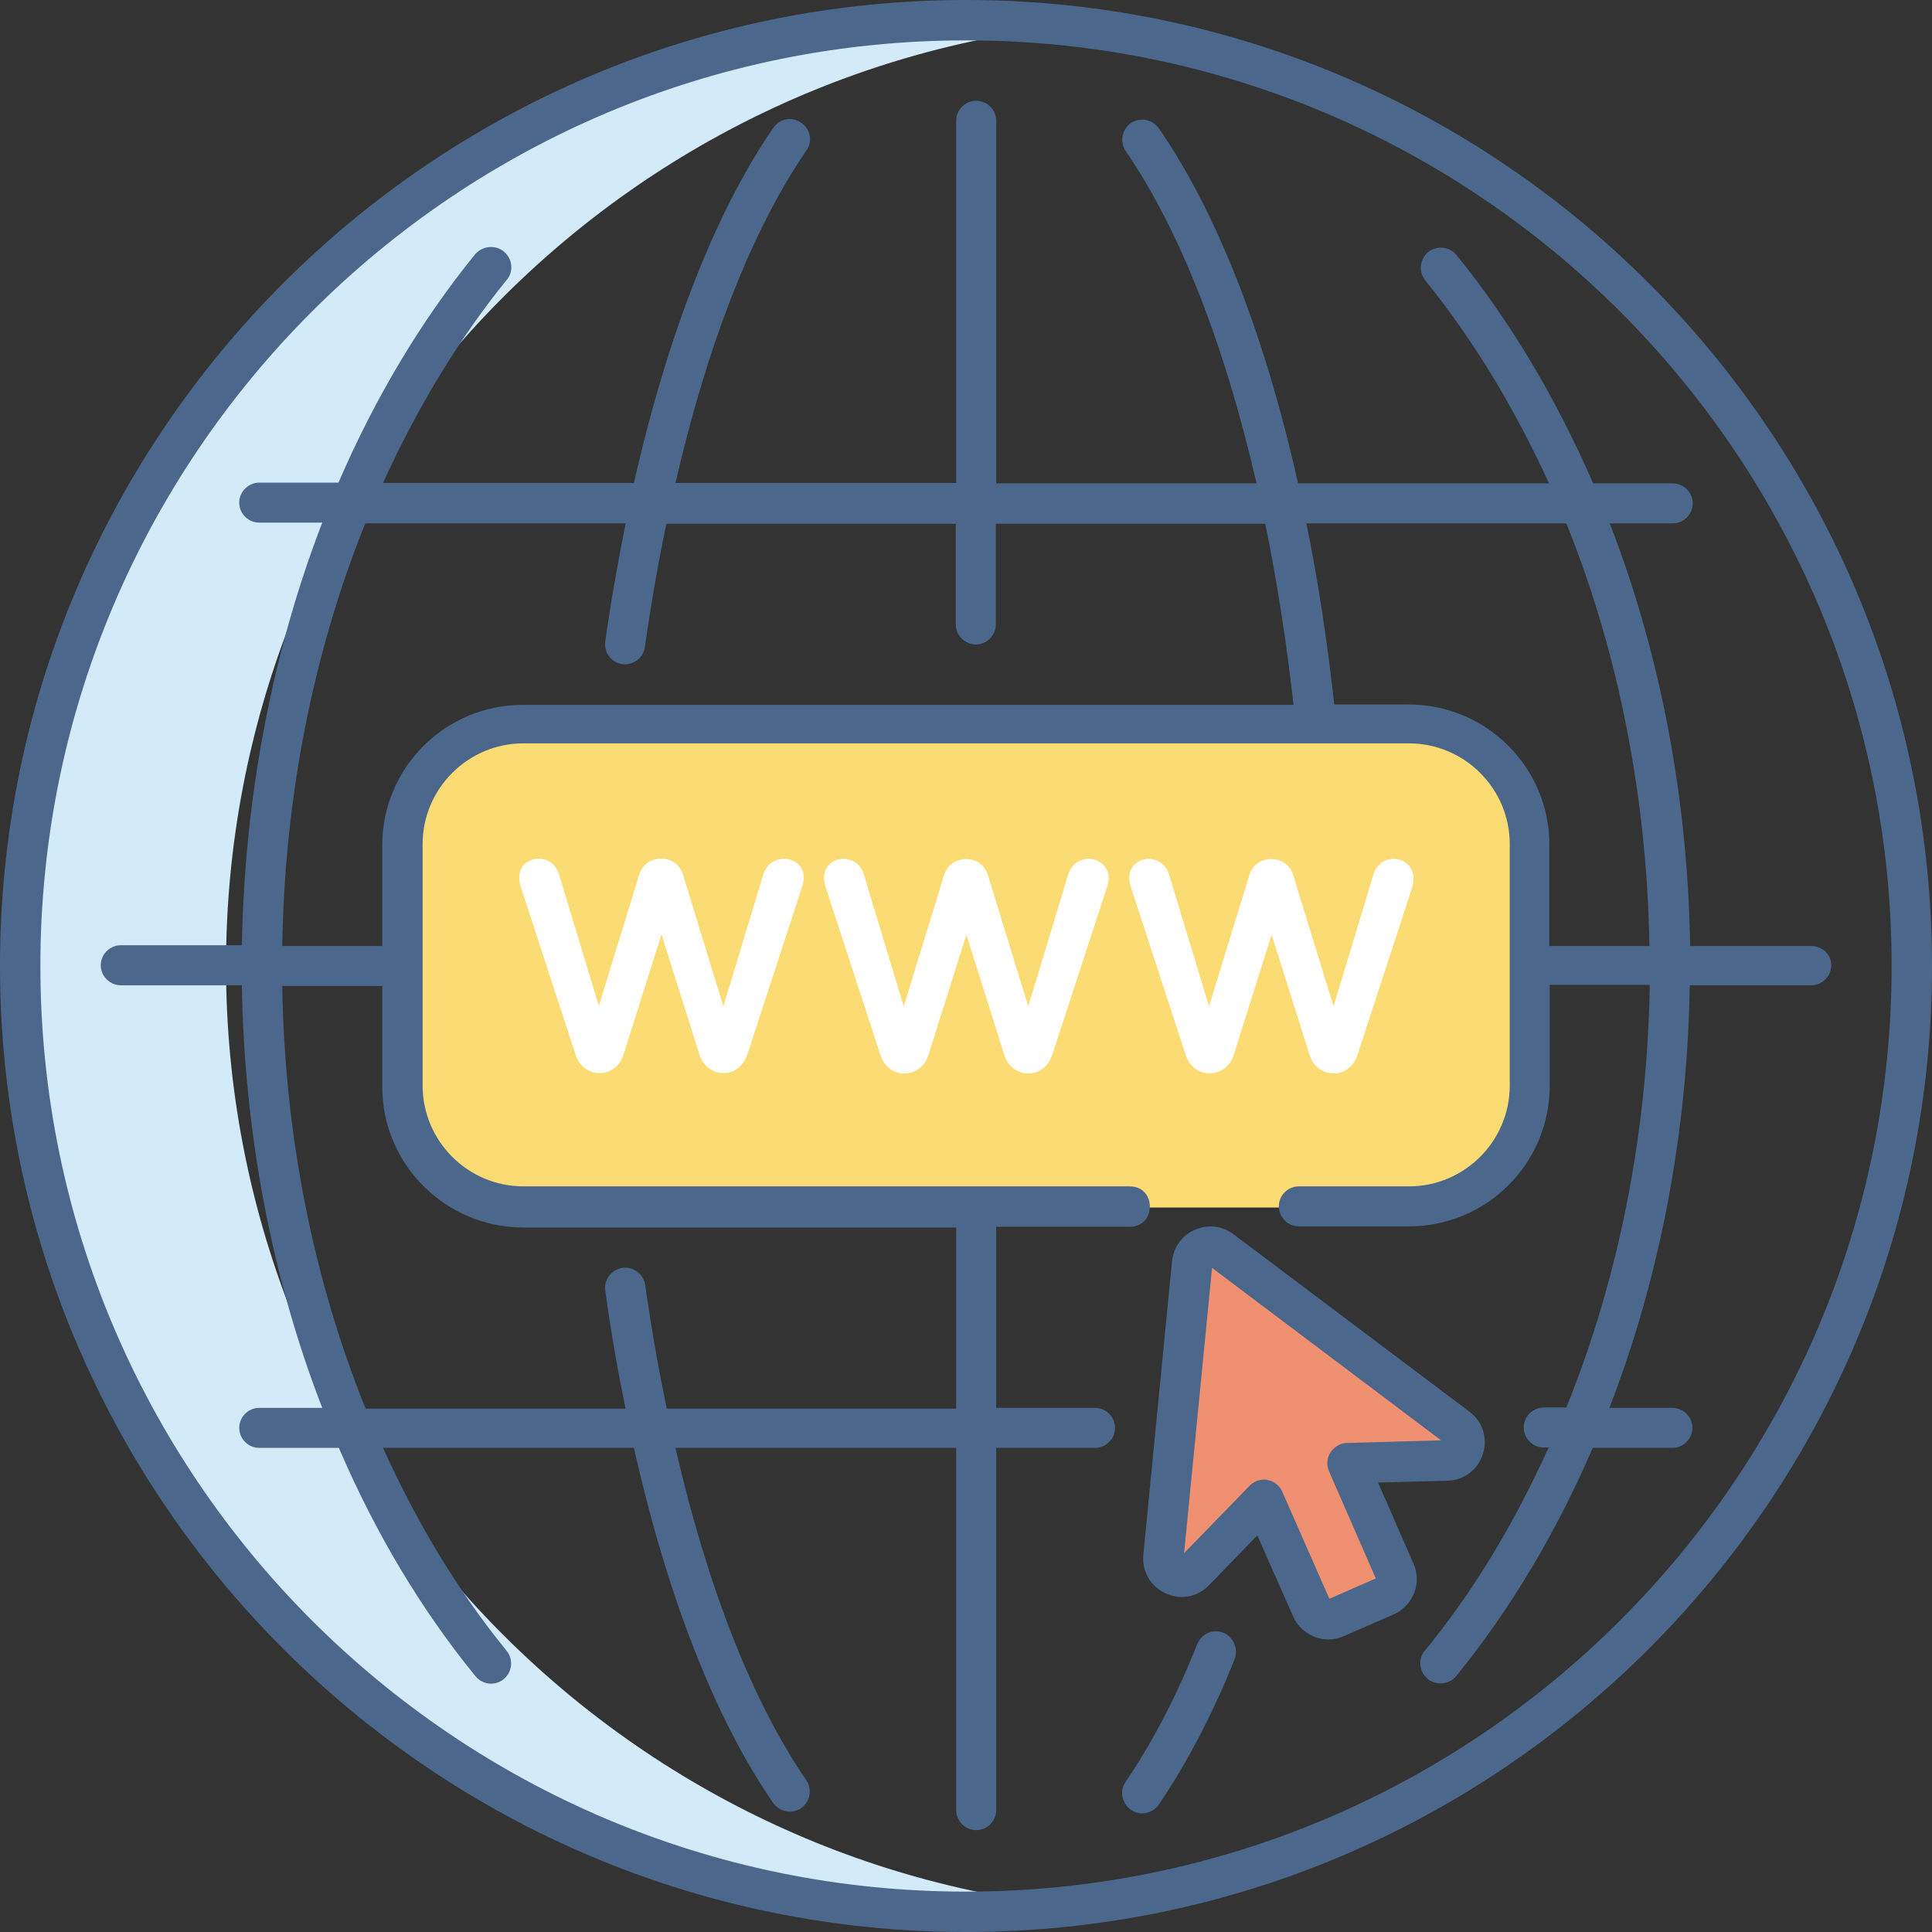 <?xml version="1.0" encoding="utf-8"?>
<svg xmlns="http://www.w3.org/2000/svg" xmlns:xlink="http://www.w3.org/1999/xlink" version="1.1" id="_x30_3_Internet_1_" x="0px" y="0px" viewBox="0 0 512 512" style="enable-background:new 0 0 512 512;" xml:space="preserve">
<rect x="0" y="0" width="512" height="512" fill="#333333" stroke="none"/>
<style type="text/css">
	.st0{fill:#D3EAF8;}
	.st1{fill:#FBDB74;}
	.st2{fill:#EF9070;}
	.st3{fill:#4B688C;}
	.st4{fill:#FFFFFF;}
</style>
<g id="_x30_3_Internet">
	<g>
		<g>
			<path class="st0" d="M283.3,505.2c-9,1-18.1,1.5-27.3,1.5C117.5,506.7,5.3,394.5,5.3,256S117.5,5.3,256,5.3     c9.2,0,18.3,0.5,27.3,1.5C157.7,20.4,59.9,126.8,59.9,256S157.7,491.6,283.3,505.2z"></path>
		</g>
		<g>
			<path class="st1" d="M405.3,224v64c0,17.7-14.3,32-32,32H138.7c-17.7,0-32-14.3-32-32v-64c0-17.7,14.3-32,32-32h234.7     C391,192,405.3,206.3,405.3,224z"></path>
		</g>
		<g>
			<path class="st2" d="M357.1,387.8l12.6,28.8c1.1,2.5,0,5.3-2.5,6.4l-13.3,5.8c-2.5,1.1-5.3,0-6.4-2.5l-12.7-28.8l-18.3,18.9     c-3.2,3.3-8.8,0.7-8.3-3.9l7.6-77.8c0.4-3.8,4.7-5.7,7.7-3.4l62.5,47c3.7,2.8,1.8,8.6-2.8,8.7L357.1,387.8z"></path>
		</g>
		<g>
			<path class="st3" d="M256,0C114.8,0,0,114.8,0,256s114.8,256,256,256s256-114.8,256-256S397.2,0,256,0z M256,501.3     c-135.3,0-245.3-110-245.3-245.3S120.7,10.7,256,10.7s245.3,110,245.3,245.3S391.3,501.3,256,501.3z"></path>
			<path class="st3" d="M324.2,432.7c-2.7-1.1-5.8,0.2-6.9,3c-5.7,14.2-12.1,26.4-19,36.5c-1.7,2.4-1,5.7,1.4,7.4     c2.4,1.7,5.7,1.1,7.4-1.4c7.3-10.7,14.1-23.6,20.1-38.5C328.2,436.9,326.9,433.8,324.2,432.7z"></path>
			<path class="st3" d="M480,250.7h-32.1c-0.6-39.1-7.9-77.5-21.3-112h16.7c2.9,0,5.3-2.4,5.3-5.3c0-2.9-2.4-5.3-5.3-5.3h-21.1     c-9.8-22.5-21.9-42.9-36.2-60.5c-1.9-2.3-5.2-2.6-7.5-0.8c-2.3,1.9-2.6,5.2-0.8,7.5c12.8,15.8,23.7,33.9,32.8,53.8H344     c-8.8-39.3-21.5-71.8-36.9-94.1c-1.7-2.4-5-3-7.4-1.4c-2.4,1.7-3,5-1.4,7.4c14.3,20.8,26.2,51.2,34.7,88.1h-69V32     c0-2.9-2.4-5.3-5.3-5.3s-5.3,2.4-5.3,5.3v96H179c8.5-36.9,20.4-67.3,34.7-88.1c1.7-2.4,1.1-5.7-1.4-7.4c-2.4-1.7-5.7-1.1-7.4,1.4     c-15.3,22.3-28,54.8-36.9,94.1h-66.5c9-19.8,19.9-37.9,32.6-53.6c1.9-2,1.9-5.2-0.1-7.3c-2-2.1-5.4-2.2-7.6-0.2     c-0.2,0.2-0.3,0.3-0.5,0.5c-14.3,17.6-26.5,38-36.2,60.5h-21c-2.9,0-5.3,2.4-5.3,5.3s2.4,5.3,5.3,5.3h16.7     c-13.3,34.5-20.6,72.9-21.3,112H32c-2.9,0-5.3,2.4-5.3,5.3s2.4,5.3,5.3,5.3h32.1c0.6,39,7.9,77.5,21.3,112H68.7     c-2.9,0-5.3,2.4-5.3,5.3s2.4,5.3,5.3,5.3h21.1c9.7,22.6,21.9,43,36.2,60.5c2.1,2.6,5.9,2.6,8,0.3c1.9-2,1.9-5.1,0.2-7.1     c-12.8-15.7-23.7-33.8-32.7-53.7H168c8.8,39.2,21.5,71.8,36.9,94.1c1.7,2.4,5,3,7.4,1.4c2.4-1.7,3-5,1.4-7.4     c-14.3-20.8-26.2-51.2-34.7-88.1h74.4v96c0,2.9,2.4,5.3,5.3,5.3s5.3-2.4,5.3-5.3v-96h26.2c2.9,0,5.3-2.4,5.3-5.3     s-2.4-5.3-5.3-5.3H264v-48h35.4c7.1,0,7.1-10.7,0-10.7H138.7c-14.7,0-26.7-12-26.7-26.7v-64c0-14.7,12-26.7,26.7-26.7h234.7     c14.7,0,26.7,12,26.7,26.7v64c0,14.7-12,26.7-26.7,26.7h-29.2c-2.9,0-5.3,2.4-5.3,5.3s2.4,5.3,5.3,5.3h29.2     c20.6,0,37.3-16.7,37.3-37.3V261h26.5c-0.6,39.2-8.2,77.7-22.1,112h-6c-2.9,0-5.3,2.4-5.3,5.3s2.4,5.3,5.3,5.3h1.3     c-9,19.9-19.8,38-32.6,53.6c-1.9,2-1.9,5.2,0.1,7.3c2.2,2.3,6,2.1,8-0.3c14.3-17.6,26.5-38,36.2-60.5h21.1c2.9,0,5.3-2.4,5.3-5.3     s-2.4-5.3-5.3-5.3h-16.7c13.4-34.5,20.7-73,21.3-112H480c2.9,0,5.3-2.4,5.3-5.3S482.9,250.7,480,250.7z M138.7,325.3h114.7v48     h-76.7c-2.3-11-4.2-22-5.7-32.7c-0.4-2.9-3.1-5-6-4.6s-5,3.1-4.6,6c1.4,10.3,3.2,20.8,5.4,31.3H96.9     C83,339,75.4,300.5,74.8,261.3h26.5V288C101.3,308.6,118.1,325.3,138.7,325.3z M101.3,224v26.7H74.8c0.6-39.3,8.2-77.8,22-112h69     c-2,10.1-3.9,20.5-5.4,31.3c-0.4,2.9,1.6,5.6,4.5,6c2.8,0.4,5.6-1.6,6-4.5c1.6-11.3,3.5-22.2,5.7-32.7h76.7v26.7     c0,2.9,2.4,5.3,5.3,5.3c2.9,0,5.3-2.4,5.3-5.3v-26.7h71.4c3.1,15,5.6,31.1,7.5,48H138.7C118.1,186.7,101.3,203.4,101.3,224z      M373.3,186.7h-19.7c-1.9-16.9-4.3-33-7.4-48h68.9c13.8,34.2,21.4,72.7,22,112h-26.5V224C410.7,203.4,393.9,186.7,373.3,186.7z"></path>
			<path class="st3" d="M365.2,392.9l18.4-0.5c9.6-0.3,13.5-12.5,5.8-18.3l-62.5-47c-6.3-4.8-15.5-0.8-16.3,7.1L303,412     c-0.9,9.6,10.7,15,17.4,8.1l12.8-13.2l9.5,21.5c2.3,5.1,8.3,7.5,13.4,5.2l13.3-5.8c5.1-2.3,7.5-8.3,5.2-13.4L365.2,392.9z      M352.3,423.7l-12.5-28.4c-0.7-1.6-2.2-2.8-3.9-3.1c-0.3-0.1-0.6-0.1-0.9-0.1c-1.4,0-2.8,0.6-3.8,1.6l-17.4,17.9l7.4-75.6     l60.7,45.7l-24.9,0.7c-1.8,0-3.4,1-4.4,2.5s-1.1,3.4-0.4,5l12.4,28.4L352.3,423.7z"></path>
		</g>
		<g>
			<path class="st4" d="M202.3,231.7l-10.6,35L181,231.8c-1.7-5.7-9.9-5.7-11.6,0l-10.7,34.8l-10.6-35c-2.1-6.7-12.4-4.7-10.2,3.1     l14.7,45c2.4,6.7,10.8,5.8,12.6-0.1l10.1-32l10.1,32c1.8,5.8,10.1,6.9,12.6,0l14.7-45c0.6-2.1,0.4-4-1.2-5.6     C208.8,226.5,203.7,227.2,202.3,231.7z"></path>
		</g>
		<g>
			<path class="st4" d="M283.1,231.7l-10.6,35l-10.7-34.8c-1.7-5.7-9.9-5.6-11.6,0l-10.7,34.8l-10.6-35c-1.4-4.5-6.5-5.2-9.1-2.6     c-1.6,1.6-1.7,3.6-1.1,5.7l14.7,45c2.4,6.7,10.8,5.8,12.6-0.1l10.1-32l10.1,32c1.7,5.8,10.1,6.9,12.6,0l14.7-45     c0.6-2.1,0.4-4-1.2-5.6C289.6,226.5,284.5,227.2,283.1,231.7z"></path>
		</g>
		<g>
			<path class="st4" d="M373.1,229.1c-2.7-2.6-7.7-1.9-9.1,2.6l-10.6,35l-10.7-34.8c-1.7-5.6-9.9-5.7-11.6,0l-10.7,34.8l-10.6-35     c-1.4-4.4-6.5-5.2-9.1-2.6c-1.6,1.6-1.7,3.5-1.1,5.7l14.7,45c2.4,6.6,10.8,5.8,12.6-0.1l10.1-32l10.1,32c1.8,5.8,10.1,6.9,12.6,0     l14.7-45C374.8,232.6,374.6,230.6,373.1,229.1z"></path>
		</g>
	</g>
</g>
</svg>
